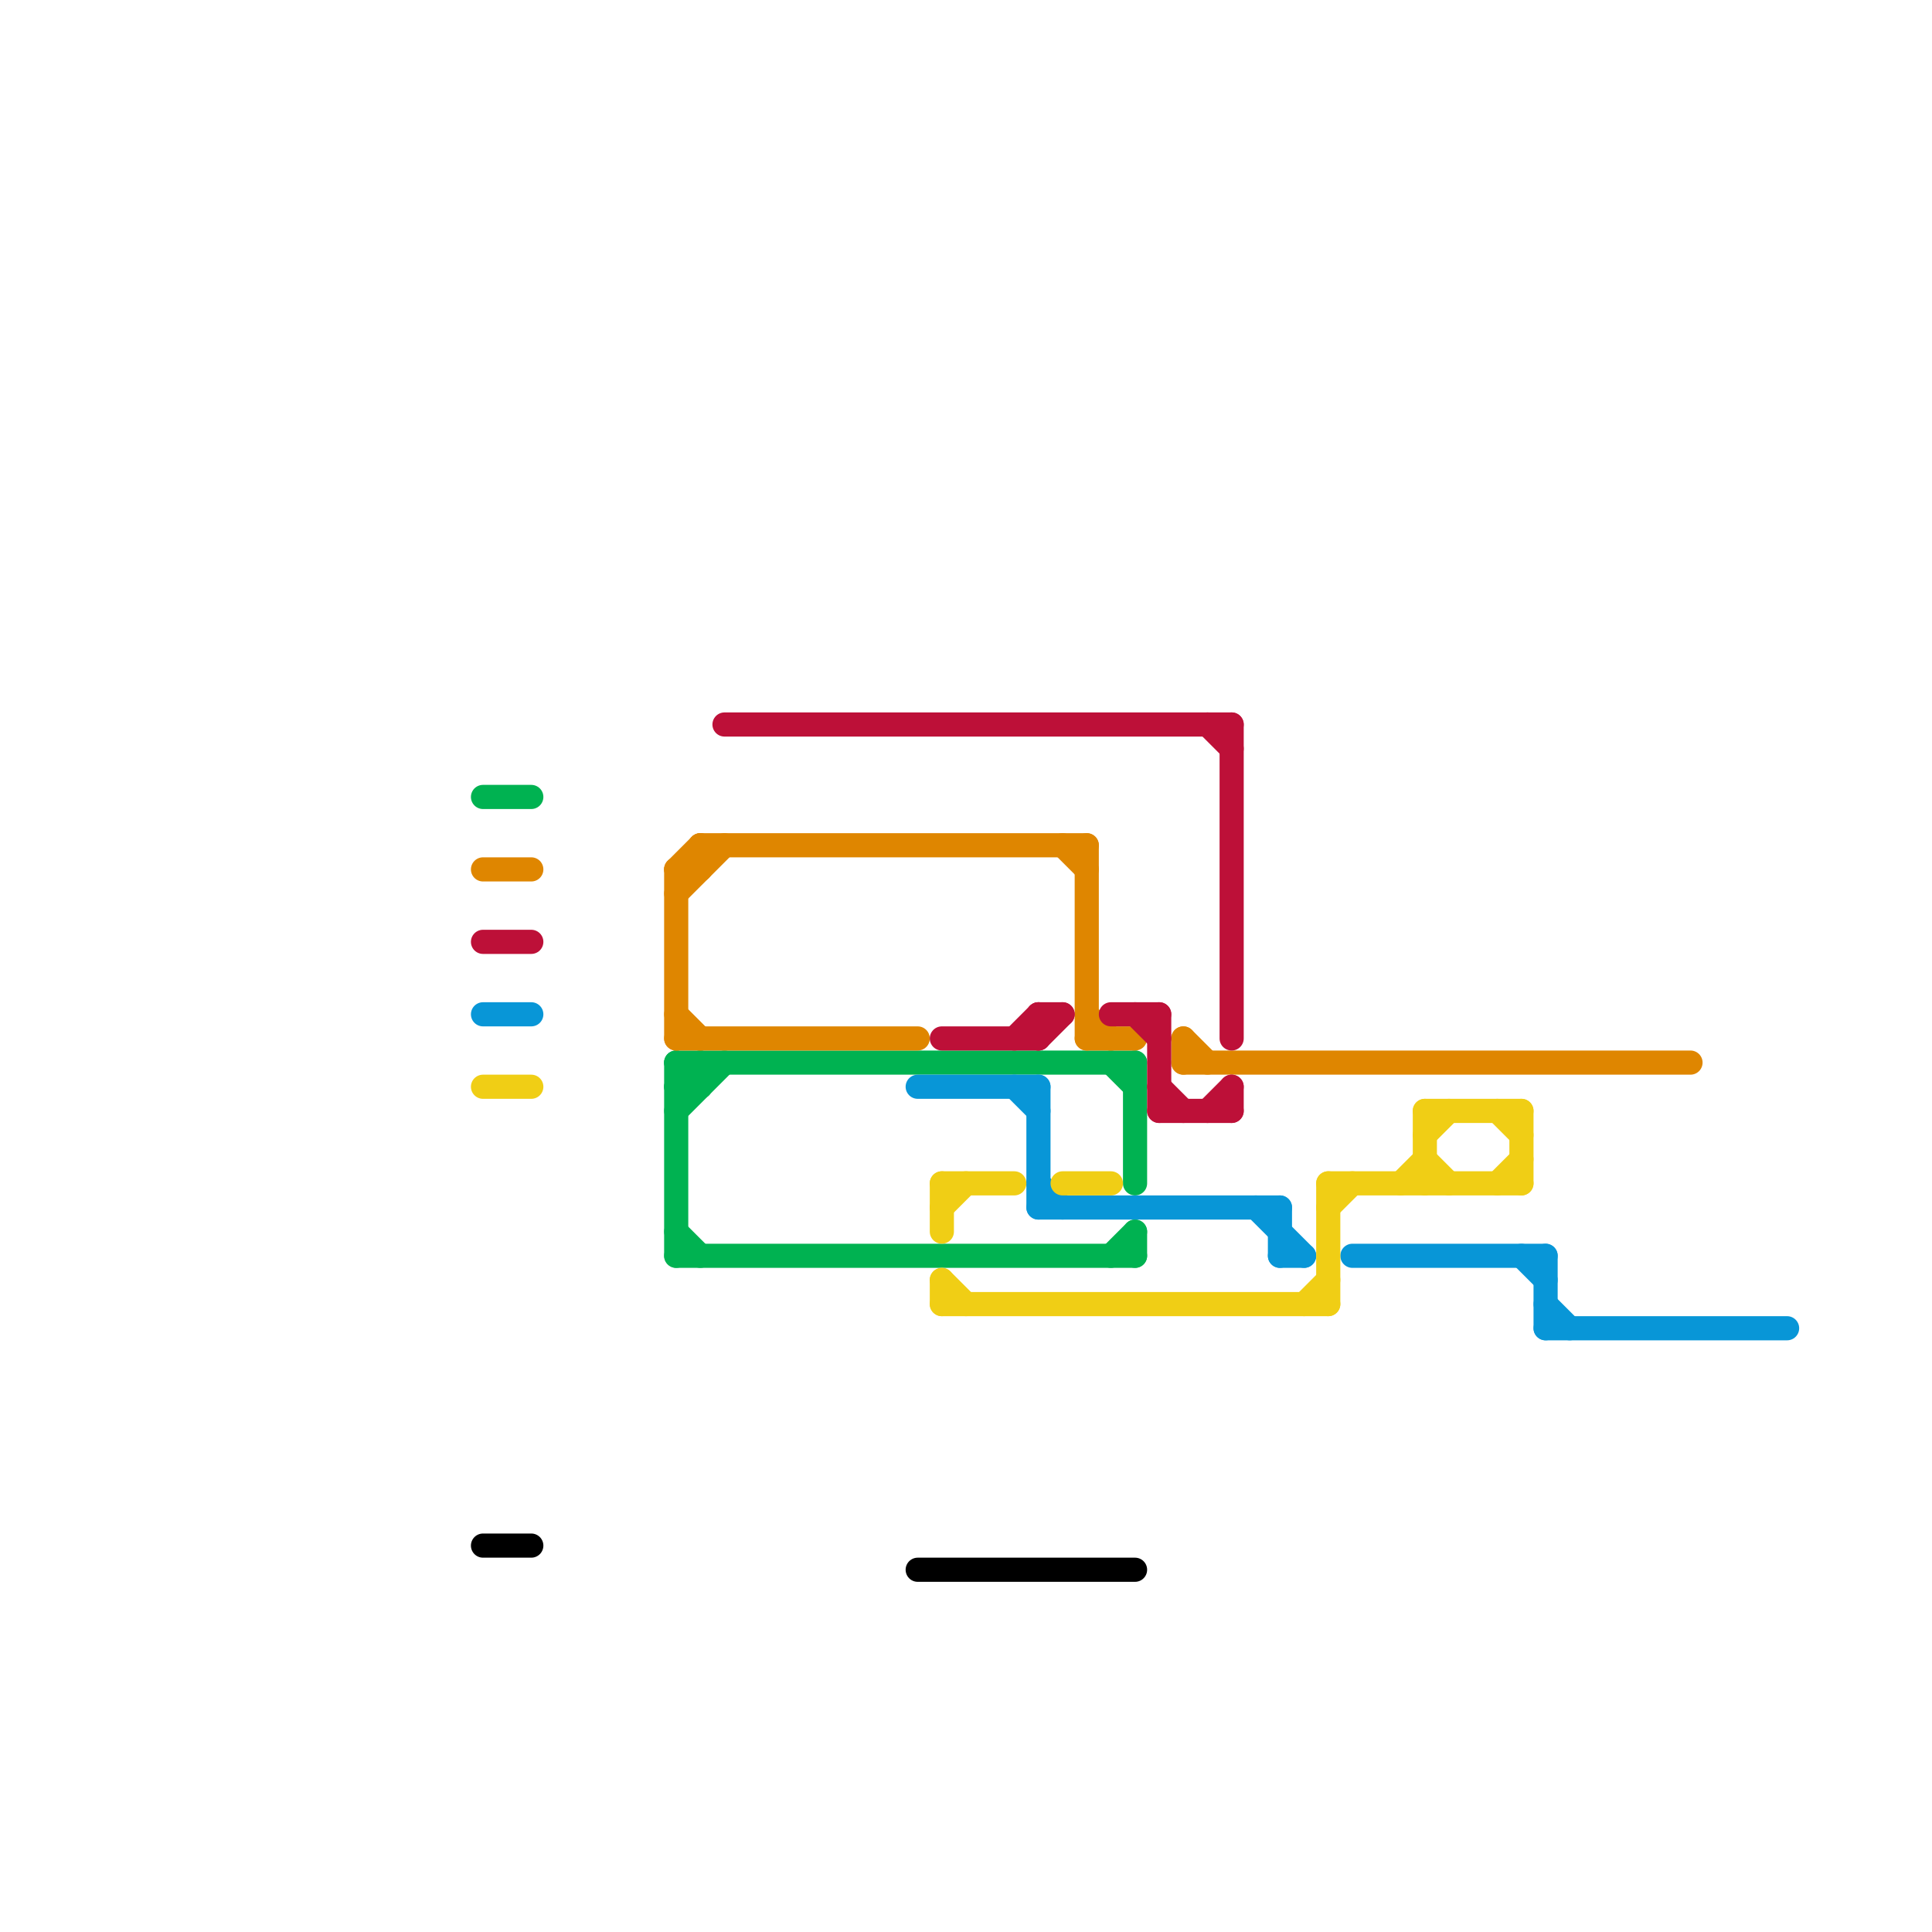 
<svg version="1.1" xmlns="http://www.w3.org/2000/svg" viewBox="0 0 80 80">
<style>text { font: 1px Helvetica; font-weight: 600; white-space: pre; dominant-baseline: central; } line { stroke-width: 1; fill: none; stroke-linecap: round; stroke-linejoin: round; } .c0 { stroke: #00b251 } .c1 { stroke: #df8600 } .c2 { stroke: #bd1038 } .c3 { stroke: #0896d7 } .c4 { stroke: #f0ce15 } .c5 { stroke: #000000 } .w1 { stroke-width: 1; }</style><defs><g id="wm-xf"><circle r="1.2" fill="#000"/><circle r="0.9" fill="#fff"/><circle r="0.6" fill="#000"/><circle r="0.3" fill="#fff"/></g><g id="wm"><circle r="0.6" fill="#000"/><circle r="0.3" fill="#fff"/></g></defs><line class="c0 " x1="28" y1="52" x2="47" y2="52"/><line class="c0 " x1="28" y1="45" x2="29" y2="44"/><line class="c0 " x1="28" y1="51" x2="29" y2="52"/><line class="c0 " x1="28" y1="44" x2="47" y2="44"/><line class="c0 " x1="47" y1="51" x2="47" y2="52"/><line class="c0 " x1="47" y1="44" x2="47" y2="49"/><line class="c0 " x1="29" y1="44" x2="29" y2="45"/><line class="c0 " x1="28" y1="44" x2="29" y2="45"/><line class="c0 " x1="46" y1="44" x2="47" y2="45"/><line class="c0 " x1="28" y1="46" x2="30" y2="44"/><line class="c0 " x1="28" y1="44" x2="28" y2="52"/><line class="c0 " x1="20" y1="33" x2="22" y2="33"/><line class="c0 " x1="46" y1="52" x2="47" y2="51"/><line class="c0 " x1="28" y1="45" x2="29" y2="45"/><line class="c1 " x1="49" y1="43" x2="49" y2="44"/><line class="c1 " x1="28" y1="36" x2="29" y2="36"/><line class="c1 " x1="49" y1="44" x2="70" y2="44"/><line class="c1 " x1="29" y1="35" x2="29" y2="36"/><line class="c1 " x1="28" y1="37" x2="30" y2="35"/><line class="c1 " x1="28" y1="42" x2="29" y2="43"/><line class="c1 " x1="29" y1="35" x2="45" y2="35"/><line class="c1 " x1="28" y1="36" x2="29" y2="35"/><line class="c1 " x1="45" y1="42" x2="46" y2="43"/><line class="c1 " x1="45" y1="35" x2="45" y2="43"/><line class="c1 " x1="28" y1="43" x2="38" y2="43"/><line class="c1 " x1="20" y1="36" x2="22" y2="36"/><line class="c1 " x1="49" y1="43" x2="50" y2="44"/><line class="c1 " x1="44" y1="35" x2="45" y2="36"/><line class="c1 " x1="28" y1="36" x2="28" y2="43"/><line class="c1 " x1="45" y1="43" x2="47" y2="43"/><line class="c2 " x1="46" y1="42" x2="48" y2="42"/><line class="c2 " x1="51" y1="45" x2="51" y2="46"/><line class="c2 " x1="42" y1="43" x2="43" y2="42"/><line class="c2 " x1="43" y1="42" x2="43" y2="43"/><line class="c2 " x1="39" y1="43" x2="43" y2="43"/><line class="c2 " x1="43" y1="42" x2="44" y2="42"/><line class="c2 " x1="48" y1="42" x2="48" y2="46"/><line class="c2 " x1="50" y1="46" x2="51" y2="45"/><line class="c2 " x1="48" y1="46" x2="51" y2="46"/><line class="c2 " x1="20" y1="39" x2="22" y2="39"/><line class="c2 " x1="47" y1="42" x2="48" y2="43"/><line class="c2 " x1="30" y1="30" x2="51" y2="30"/><line class="c2 " x1="50" y1="30" x2="51" y2="31"/><line class="c2 " x1="43" y1="43" x2="44" y2="42"/><line class="c2 " x1="51" y1="30" x2="51" y2="43"/><line class="c2 " x1="48" y1="45" x2="49" y2="46"/><line class="c3 " x1="53" y1="52" x2="54" y2="52"/><line class="c3 " x1="43" y1="49" x2="44" y2="50"/><line class="c3 " x1="43" y1="45" x2="43" y2="50"/><line class="c3 " x1="43" y1="50" x2="53" y2="50"/><line class="c3 " x1="38" y1="45" x2="43" y2="45"/><line class="c3 " x1="53" y1="50" x2="53" y2="52"/><line class="c3 " x1="42" y1="45" x2="43" y2="46"/><line class="c3 " x1="64" y1="54" x2="65" y2="55"/><line class="c3 " x1="56" y1="52" x2="64" y2="52"/><line class="c3 " x1="64" y1="52" x2="64" y2="55"/><line class="c3 " x1="63" y1="52" x2="64" y2="53"/><line class="c3 " x1="64" y1="55" x2="74" y2="55"/><line class="c3 " x1="20" y1="42" x2="22" y2="42"/><line class="c3 " x1="52" y1="50" x2="54" y2="52"/><line class="c4 " x1="62" y1="46" x2="63" y2="47"/><line class="c4 " x1="55" y1="50" x2="56" y2="49"/><line class="c4 " x1="59" y1="46" x2="63" y2="46"/><line class="c4 " x1="44" y1="49" x2="46" y2="49"/><line class="c4 " x1="39" y1="50" x2="40" y2="49"/><line class="c4 " x1="55" y1="49" x2="63" y2="49"/><line class="c4 " x1="39" y1="53" x2="40" y2="54"/><line class="c4 " x1="55" y1="49" x2="55" y2="54"/><line class="c4 " x1="39" y1="54" x2="55" y2="54"/><line class="c4 " x1="59" y1="47" x2="60" y2="46"/><line class="c4 " x1="39" y1="53" x2="39" y2="54"/><line class="c4 " x1="62" y1="49" x2="63" y2="48"/><line class="c4 " x1="20" y1="45" x2="22" y2="45"/><line class="c4 " x1="54" y1="54" x2="55" y2="53"/><line class="c4 " x1="58" y1="49" x2="59" y2="48"/><line class="c4 " x1="59" y1="48" x2="60" y2="49"/><line class="c4 " x1="39" y1="49" x2="39" y2="51"/><line class="c4 " x1="63" y1="46" x2="63" y2="49"/><line class="c4 " x1="39" y1="49" x2="42" y2="49"/><line class="c4 " x1="59" y1="46" x2="59" y2="49"/><line class="c5 " x1="38" y1="65" x2="47" y2="65"/><line class="c5 " x1="20" y1="64" x2="22" y2="64"/>
</svg>
